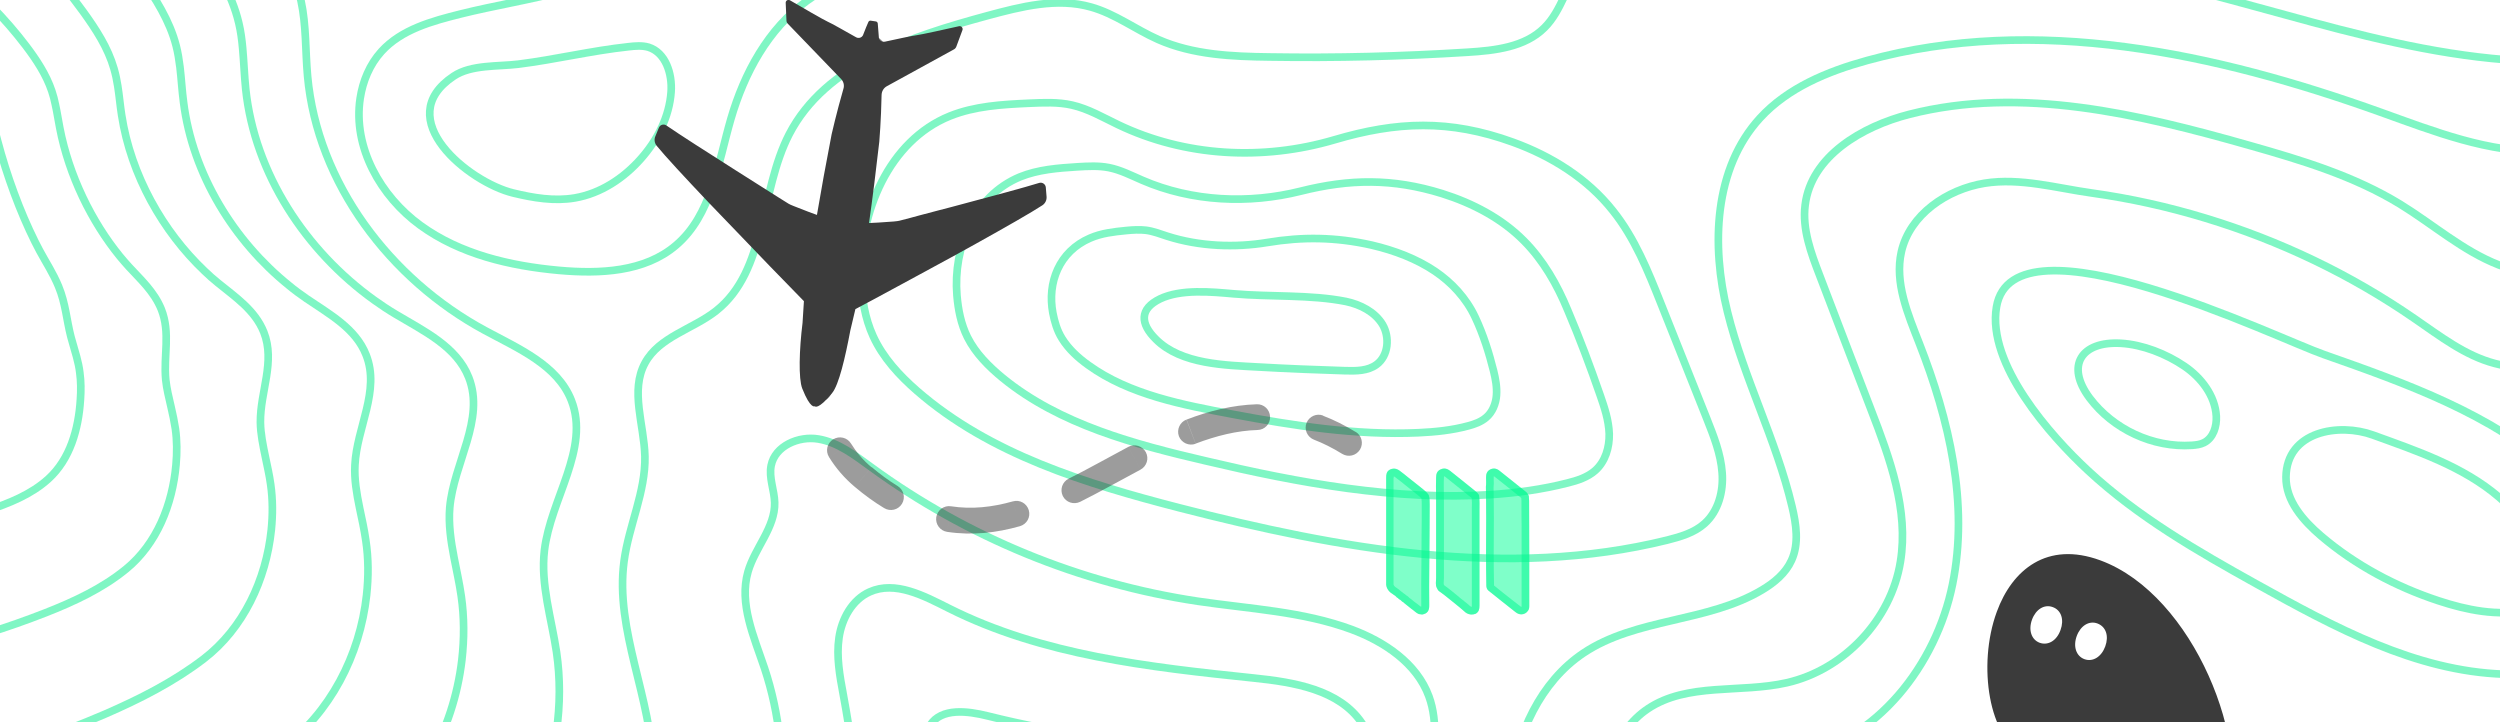 <?xml version="1.0" encoding="utf-8"?>
<!-- Generator: Adobe Illustrator 24.0.2, SVG Export Plug-In . SVG Version: 6.00 Build 0)  -->
<svg version="1.1" id="Layer_1" xmlns="http://www.w3.org/2000/svg" xmlns:xlink="http://www.w3.org/1999/xlink" x="0px" y="0px"
	 viewBox="0 0 1632 471.6" style="enable-background:new 0 0 1632 471.6;" xml:space="preserve">
<style type="text/css">
	.st0{opacity:0.5;}
	.st1{fill:#00EE8A;}
	.st2{clip-path:url(#SVGID_2_);}
	.st3{fill:#CA47FC;}
	.st4{opacity:0.5;fill:none;stroke:#00EE8A;stroke-width:5;stroke-miterlimit:10;}
	.st5{opacity:0.5;fill:#3B3B3B;}
	.st6{opacity:0.5;fill:none;stroke:#3B3B3B;stroke-width:17;stroke-linecap:round;}
	.st7{fill:#00FF94;}
	.st8{fill:#3B3B3B;}
</style>
<g class="st0">
	<path class="st1" d="M942.8,310.9c0,0,0.3,0.1,0.7,0.4c4,3.2,8,6.4,12,9.6c0.8,0.6,1.6,1.3,2.3,1.9c1,0.8,2,1.6,2.9,2.3
		c0.2,2,0.2,4.1,0.1,6.3c0,0.8,0,1.6,0,2.4v61.6c0,0.3,0,0.5,0,0.7h-0.1c-0.1,0-0.3,0-0.5-0.1s-0.4-0.3-0.6-0.4l-1.1-1l-2.5-2
		l-0.1-0.1l-0.1-0.1c-1.6-1.2-3.2-2.5-4.8-3.9c-2.6-2.1-5.3-4.4-8.2-6.4l0,0c-0.1-0.2-0.2-0.4-0.3-0.6c-0.1-0.3-0.1-1.3,0-2.1
		c0-0.6,0.1-1.3,0.1-2.1v-43.1c0-5.6,0-11.3-0.1-16.9c0-0.9,0-1.7,0-2.6c0-0.9,0.1-1.9,0.1-2.9c0-0.4,0-0.6,0.1-0.8l0,0
		C942.7,310.9,942.8,310.9,942.8,310.9 M942.8,305.9c-0.8,0-1.6,0.2-2.4,0.6c-2.3,1-2.9,3-2.9,5.3c0,1.9-0.1,3.7-0.1,5.6
		c0.1,5.6,0.1,11.3,0.1,16.9c0,14.4,0,28.7,0,43.1c0,2.2-0.6,4.4,0.5,6.5c0.4,0.7,0.7,1.6,1.5,2.1c4.6,3.2,8.8,7,13.2,10.4
		c1.4,1.2,2.8,2.4,4.2,3.6c0.2,0,0.3,0.1,0.3,0.2c1.2,0.7,2.3,1,3.5,1c0.9,0,1.7-0.2,2.6-0.5c2.1-1.2,2.5-3,2.5-5.2
		c0-20.5,0-41.1,0-61.6c0-3.5,0.2-7.1-0.3-10.6c-0.4-0.6-0.8-1.3-1.4-1.8c-1.7-1.5-3.6-2.9-5.4-4.4c-4.1-3.3-8.1-6.5-12.1-9.7
		C945.4,306.5,944.2,305.9,942.8,305.9L942.8,305.9z"/>
</g>
<g class="st0">
	<path class="st1" d="M909.9,311c0.1,0,0.3,0.1,0.6,0.3c1.4,1,2.8,2.1,4.3,3.3c0.5,0.4,1.1,0.9,1.6,1.3l0,0l0,0
		c1.5,1.2,3,2.4,4.5,3.6c1.5,1.2,3.1,2.5,4.6,3.7c0.9,0.7,1.8,1.4,2.4,2.2c0.2,1.2,0.2,2.6,0.2,4.1c0,3.2,0,6.4,0,9.6
		c0,3.2-0.1,6.5-0.1,9.7c0,6.1-0.1,12.4-0.1,18.4c-0.1,9.1-0.2,18.5-0.1,27.8l0,0l0,0c0,0.4,0,0.7,0,1c-0.1,0-0.2,0-0.3,0
		c-0.3-0.2-0.8-0.6-1.2-0.9c-0.6-0.5-1.2-1-2-1.5c-0.3-0.2-0.5-0.4-0.6-0.5l0,0l0,0l-0.2-0.1c-1.1-1-2.2-1.8-3.4-2.7l-0.2-0.2
		c-0.6-0.7-1.2-1.1-1.8-1.4c-0.6-0.6-1.3-1.1-2-1.5c-0.4-0.4-0.9-0.8-1.4-1.1c-0.9-0.9-1.9-1.6-2.8-2.2l0,0l0,0
		c-1.8-1.1-2.1-1.9-2.2-2.4v-69.4C909.9,311.5,909.9,311.2,909.9,311L909.9,311 M909.9,306c-0.9,0-1.8,0.2-2.7,0.7
		c-2.1,1.2-2.3,3.1-2.3,5.3c0,23.3,0,46.5,0,69.7c0.3,2.9,2.1,4.9,4.6,6.4c0.8,0.5,1.7,1.1,2.3,1.9c0.5,0.2,1,0.6,1.4,1.1
		c0.8,0.4,1.6,1,2.2,1.7c0.5,0.2,0.9,0.4,1.1,0.8c1.4,1.1,2.7,2.1,4,3.2c0.3,0.3,0.7,0.5,1,0.8c1.6,1,2.9,2.6,4.7,3.3
		c0.8,0.1,1.5,0.2,2.2,0.3c3.3-0.6,4.7-2.3,4.6-6.2c-0.2-15.4,0.2-30.8,0.2-46.2c0-6.4,0.1-12.9,0.1-19.3c0-2.1,0-4.2-0.6-6.2
		c-1-1.6-2.4-2.8-3.9-4c-3.1-2.4-6.1-4.9-9.2-7.3c-2-1.6-4-3.3-6.1-4.8C912.3,306.4,911.2,306,909.9,306L909.9,306z"/>
</g>
<g class="st0">
	<path class="st1" d="M975.2,310.9c0,0,0.2,0.1,0.5,0.3c2.9,2.3,5.8,4.6,8.7,6.9c2.9,2.3,5.7,4.6,8.6,6.9c0,0.1,0.1,0.1,0.1,0.2
		c0.1,0.6,0.1,1.2,0.1,1.7c0,5.7,0,11.5,0.1,17.1c0,5.6,0,11.3,0,17v34.6c0,0.2,0,0.3,0,0.4c-0.1,0.1-0.1,0.1-0.2,0.1
		c-0.1,0-0.4-0.1-0.6-0.3l0,0l0,0c-1.8-1.4-3.6-2.8-5.4-4.2c-3.9-3-7.9-6.2-11.8-9.4c-0.3-14.5-0.2-29.3-0.1-43.7
		c0-6.8-0.1-13.7-0.2-20.4c0.2-1.7,0.2-3.3,0.1-4.6c0-0.5,0-1,0-1.6C975.1,311.4,975.1,311.1,975.2,310.9
		C975.2,311,975.2,310.9,975.2,310.9 M975.2,305.9c-0.8,0-1.7,0.2-2.5,0.7c-2.1,1.1-2.6,3-2.6,5.2c0,2,0.2,3.9-0.1,5.9
		c0.1,6.9,0.2,13.9,0.2,20.7c-0.1,14.7-0.2,29.5,0.1,44.2c0.1,1.3,0.5,2.3,1.5,3.1c5.8,4.7,11.7,9.3,17.5,13.9
		c1.2,1,2.5,1.5,3.8,1.5c1.7,0,3.3-0.8,4.4-2.4c0.7-1,0.8-2,0.8-3.1c0-11.5,0-23,0-34.5c0-11.4-0.1-22.7-0.1-34.1
		c0-1-0.1-2.1-0.2-3.2c-0.5-0.9-0.9-1.9-1.8-2.6c-5.8-4.6-11.6-9.3-17.4-13.9C977.7,306.4,976.5,305.9,975.2,305.9L975.2,305.9z"/>
</g>
<g>
	<g>
		<g>
			<defs>
				<rect id="SVGID_1_" y="-228.4" width="1632" height="700"/>
			</defs>
			<clipPath id="SVGID_2_">
				<use xlink:href="#SVGID_1_"  style="overflow:visible;opacity:0.5;"/>
			</clipPath>
			<g class="st2">
				<rect y="-1470.3" class="st3" width="1632" height="700"/>
				<g>
					<path class="st4" d="M371.4,609.6c34.1-24.2,55.2-65.7,54.8-107.5c-0.4-46-25-90.3-18.8-135.9c3.1-23.1,14.1-45,13.6-68.3
						c-0.5-20.7-9.8-42.9,0.1-61c9.3-17.1,31.2-22,46.4-34c33.2-26.2,28.3-77.7,47.7-115.3c23.8-45.9,79.2-63.7,129.2-77.3
						c22.2-6,45.7-12,67.8-5.7c15.7,4.4,29,14.6,43.9,21.2c22.7,10,48.1,11.1,72.9,11.4c43,0.7,86.1-0.4,129-3.1
						c17.9-1.1,37.5-3.3,50.2-16c11.4-11.3,14.6-28.4,24.3-41.1c15.9-21.1,47.7-28.6,57.3-53.2c4.8-12.4,2.6-26.3,3.2-39.6
						c0.9-21.9,9.4-42.9,10.3-64.7c0.8-19.9-4.7-39.5-8.5-59.1c-8.4-43.9-8.2-89.3,0.8-133.1c2.9-14,6.7-27.9,13.3-40.5
						c9.4-17.8,24.8-33.9,25.2-54.1c0.2-11.4-4.5-22.1-9.2-32.5c-15.9-35.5-31.8-70.9-47.8-106.4"/>
					<path class="st4" d="M1081,627.7c5.4-16.1-13-28.9-23.5-42.4c-11.3-14.6-13.8-34.2-13.2-52.6c1-26.6,9.4-55.2,31.4-70
						c25.8-17.3,60.4-10.1,90.7-17c37.4-8.5,68.1-41.1,74.2-79c5.5-33.7-6.9-67.5-19.2-99.3c-11.2-29.2-22.4-58.3-33.5-87.5
						c-5.7-14.8-11.5-30.4-9.5-46.1c3.9-31.8,37.1-51.3,68.1-59.2c72.9-18.6,149.7-0.2,222.2,20.4c33.9,9.6,68,19.9,98.1,38.3
						c21.5,13.2,40.8,30.4,64.3,39.6s53.9,7.8,69.6-12"/>
					<path class="st4" d="M-140.6-231.9c35.1,15.4,76.9,30,109.9,10.6c9.6-5.7,17.6-13.9,27.3-19.4c23.4-13.2,53.8-8.1,76.8,5.9
						s40.3,35.5,57,56.5c30.4,38.3,60.9,76.5,91.3,114.8c8.2,10.2,16.8,20.9,28.8,26.1c10.1,4.4,21.5,4.4,32.4,4.1
						c20.9-0.5,41.7-1.5,62.5-3.2c16.1-1.3,32.6-3.1,46.9-10.6c15.8-8.3,27.4-22.7,37.5-37.5c14.6-21.3,27.2-44.3,34.7-69
						c11.6-38.2,10.6-78.8,9.5-118.6c-0.5-18.1-1-36.4-6.5-53.6c-14.7-46-60.9-74.1-106.2-91c-125.8-47.5-266.4-39.9-398-11.6
						c-23.5,5-50.7,10-69.5-5"/>
					<path class="st4" d="M992.9,614.1c-5.5-33.5-11.1-67.6-6.9-101.3c4.2-33.7,19.5-67.6,47.7-86.5c34.4-23,81-19.9,116.6-41.2
						c7.9-4.7,15.4-10.9,19.2-19.3c5-10.9,3.1-23.6,0.3-35.3c-10.3-43.4-31.4-83.6-42.1-126.9s-8.9-93.7,21.3-126.6
						c18.1-19.7,44-30.4,69.8-37.5c110-30.3,227.7-4.8,335.1,33.7c35.1,12.6,70.9,26.8,108.2,25.6c7.6-0.2,17.9-6.3,13.6-12.6"/>
					<path class="st4" d="M1134.3,620.8c-15.5-16.8-28-37.5-29.8-60.3s8.9-47.4,29.4-57.3c12-5.7,25.7-6.1,38.8-8.8
						c52.6-10.7,91.2-60.3,101.9-112.9c10.7-52.6-2.1-107.4-21.7-157.4c-7.5-19.2-16.2-39.6-11.7-59.7c5.5-24.3,29.7-40.8,54.4-44.8
						c23.4-3.7,46.9,3.2,69.9,6.4c25.1,3.5,49.9,9,74.2,16.4c48.5,14.7,94.8,36.8,136.5,65.6c16.6,11.4,33,24.2,52.5,29.3
						c10.8,2.9,22.1,3.2,33.3,3.4c14.9,0.2,30.4-0.1,43.8-6.7"/>
					<path class="st4" d="M1303.3,200.4c-6.3,37.3,35.2,84,59.8,106.8c32.5,30.2,71.4,52.6,109.9,74c50.6,28.1,103.7,57,161.6,58.9
						c17.5,0.6,35.9-1.6,50.3-11.5c6.5-4.5,12.1-10.5,16.1-17.4c19.4-33.8-3-77-32.1-103c-42.5-38-97.9-57.8-151.7-76.7
						C1486.8,221,1314.1,136.4,1303.3,200.4z"/>
					<path class="st4" d="M1549.1,284c-22.2-8.1-56.4-2.6-56.8,27.4c-0.2,15.4,11.1,28.4,22.8,38.4c22.4,19.1,48.9,33.2,76.8,42.4
						c18.5,6.1,38.4,10.1,57.5,6.2c4.3-0.9,8.9-2.4,11.1-6.2c1.5-2.5,1.8-5.6,1.7-8.6c-0.3-22.9-13.5-44.2-30.9-59.1
						C1607.8,304.4,1577.7,294.4,1549.1,284z"/>
					<path class="st4" d="M1425.9,239c-11.8-8-27.2-14.1-41.5-14.9c-25.6-1.4-36.2,14.4-20.3,35.7c15.3,20.4,41.3,32.6,66.8,30.9
						c2.7-0.2,5.4-0.5,7.8-1.7c6.1-3,8.5-10.6,8.1-17.4C1446,258.3,1437,246.5,1425.9,239L1425.9,239z"/>
					<path class="st4" d="M1123.2-612.9c5,59.6,55.6,111.7,48,171c-2.9,22.6-14,43.1-21.9,64.4c-14.9,40.3-18.1,84.8-9.2,126.8
						c5.4,25.5,15.2,50.2,17.3,76.2c2.3,28.1-4.1,57.9,7.4,83.6c13.8,30.8,48.9,45.7,81.8,53.1c39.2,8.8,79.6,10.9,119.2,17.3
						c97.1,15.8,190,57.4,288.4,60.5c9.3,0.3,20.3-0.7,25.1-8.6"/>
					<path class="st4" d="M1168.8-621.3c5.3,30.1,10.7,60.8,24.5,88.1c7.4,14.7,17.2,28.2,24.4,43c18.9,39,18.5,86.8-1,125.5
						c-8.5,16.8-20.4,32.2-24.5,50.6c-4.2,19.3,0.8,39.2,3.2,58.7c3.5,28.5,1.4,57.5,5.2,86c3.8,28.5,14.9,57.8,38.3,74.5
						c19.8,14.1,45.3,17.1,69.5,20.1c79.1,10.1,157.4,26.8,233.7,49.7c45.4,13.6,94,29.6,139,14.7"/>
					<path class="st4" d="M1232.3-613.1c-5.8,41.4,15.4,79.6,31.8,116c14.1,31.4,24.2,64.8,23.1,99.5c-1.1,33.9-21.5,63.4-26.2,96.6
						c-4.8,34.4-5,71.4,3.5,105.3c12,48.2,49.2,69.3,95.4,77.5c58.9,10.3,114.9,26.3,170.9,44.3c46,14.8,96.9,23.8,142.2,6.8"/>
					<path class="st4" d="M1434.5-383.8c-42.4,10.5-91.7,25.7-113.2,67.3c-15.9,30.7-24.6,70.7-10.2,103.4
						c12.5,28.4,42.4,46.4,69.8,58.3c37.2,16,77,26.3,117.5,33c40.5,6.6,81.7,9.6,121.8,11c31.4,1.1,67.9-1.3,86.2-26.8
						c10.4-14.5,12.2-33.5,11.2-51.3c-2-38.5-15.8-75.6-37.8-107.1c-22-31.6-52.2-57.6-87.1-73.9
						C1543.7-392.9,1486.8-396.7,1434.5-383.8z"/>
					<path class="st4" d="M1359-302.5c-12.9,24.5-19.1,55.8-7.2,81.4c10.5,22.4,34.8,36.7,57.6,46.3c29.3,12.3,60.5,20.4,92.3,25.6
						c18.7,3,37.6,5.1,56.4,6.4c13.2,1,26.3,1.6,39.2,1.9c24.9,0.7,53.3-1.4,67.8-21c6.9-9.4,9.5-21,9.8-32.8c0.1-2.5,0-5,0-7.5
						c-1-26.1-9.5-51.4-23.3-73.7c-2.3-3.7-4.6-7.2-7.2-10.7c-17.7-24.6-41.8-44.8-69.7-57.6c-3.5-1.6-7-3.1-10.6-4.4
						c-36.5-13.9-77.3-15.8-115-6.8c-2.4,0.6-4.8,1.2-7.2,1.8C1409.6-345.5,1374.9-332.9,1359-302.5L1359-302.5z"/>
					<path class="st4" d="M1396.9-288.6c-9.9,18.4-13.7,41-4.2,59.5c8.5,16.4,27.3,27.1,45.3,34.3c21.3,8.6,44,14.5,67,18.2
						c13.6,2.1,27.3,3.6,40.9,4.5c9.6,0.7,19.1,1.1,28.5,1.2c18.3,0.3,38.7-1.5,49.3-15.1c5.2-6.7,7.6-15.1,8.1-23.7
						c0.1-1.8,0.1-3.7,0.1-5.5c-0.3-19.2-6.9-37.6-17.7-54c-1.7-2.6-3.6-5.2-5.5-7.7c-13.4-17.5-31.5-32.1-52.3-41.3
						c-2.6-1.1-5.2-2.2-7.8-3.2c-27.1-10.1-57.2-11.7-84.9-5.5c-1.8,0.4-3.6,0.8-5.3,1.2C1434.1-319.9,1408.7-310.5,1396.9-288.6
						L1396.9-288.6z"/>
					<path class="st4" d="M1434.7-274.5c-6.9,12.1-8.2,26.1-1.1,37.5c6.4,10.4,19.7,17.4,33,22.4s27.5,8.6,41.8,10.7
						c8.5,1.3,17.1,2.1,25.4,2.6c6,0.4,11.9,0.5,17.7,0.5c11.8,0.1,24.1-1.6,30.8-9.2c3.6-4.1,5.8-9.2,6.4-14.7
						c0.1-1.2,0.2-2.4,0.3-3.5c0.4-12.2-4.2-24-12-34.4c-1.2-1.6-2.5-3.2-3.8-4.7c-9.1-10.5-21.2-19.3-35-25c-1.7-0.7-3.4-1.4-5.1-2
						c-17.6-6.2-37.1-7.6-54.9-4.2c-1.1,0.2-2.3,0.4-3.4,0.7C1458.6-294.4,1442.5-288.3,1434.7-274.5L1434.7-274.5z"/>
					<path class="st4" d="M481.4,617.4c30.8-54.3,37.4-121.8,17.7-181.1c-6.9-20.6-16.8-42.2-10.8-63.1
						c4.5-15.6,17.8-28.9,17.4-45.1c-0.2-8.1-3.9-16.2-2.3-24.2c2.5-12.8,18-19.5,30.9-17.3s23.7,10.6,34.3,18.3
						c62.7,45.8,136.6,76.1,213.4,87.6c33.7,5,68.4,6.6,100.3,18.4c21.5,8,42.6,22.1,50.5,43.7c6.3,17.2,3.2,36.1,1.9,54.3
						c-2.8,39.5,3.3,79.6,17.6,116.6"/>
					<path class="st4" d="M987.6,92.8c-41.4-15-75.7-13.6-116.6-1.5c-46.5,13.7-97.4,11.1-141.3-10c-9.8-4.7-19.3-10.3-29.9-12.7
						c-9.2-2.1-18.7-1.6-28.1-1.2c-17.5,0.8-35.4,1.8-51.7,8.4c-39.7,16.1-59.4,63-57.9,105.8c0.4,13,2.5,26.1,7.9,37.9
						c6.4,14,17.1,25.6,28.7,35.7c47.6,41.4,110.1,60.5,171.2,76.3c104.1,26.8,214.1,46.9,318.4,21.1c8.7-2.2,17.7-4.8,24.4-10.8
						c9.1-8.1,12.5-21.2,11.5-33.4c-0.9-12.2-5.5-23.7-10-35.1c-10-25.1-20-50.2-30-75.3c-8.4-21.1-17-42.5-31.2-60.3
						C1036.3,116.5,1012.7,101.9,987.6,92.8z"/>
					<path class="st4" d="M994.9,157.3c-14.4-14.6-33.4-24.6-53.4-30.9c-32.5-10.1-60.5-9.6-92.4-1.6c-33.8,8.5-70.9,6.9-103.3-7.1
						c-7.2-3.1-14.3-6.8-22-8.3c-6.7-1.3-13.6-0.9-20.4-0.5c-12.8,0.8-25.8,1.8-37.6,6.6c-30,12.5-43.7,46.1-41.1,77.4
						c0.8,9.3,2.6,18.7,6.9,27.3c5.3,10.5,13.8,19,22.9,26.5c37.2,30.4,86.3,43.4,132.7,54.2c60.8,14.4,124,26,185.9,22
						c16.9-1.1,33.7-3.4,50.2-7.6c6.4-1.6,13-3.7,18-8.1c6.7-5.9,9.4-15.2,9.2-24c-0.3-8.8-3.1-17.2-6-25.5
						c-6.4-18.4-13.3-36.9-21-55C1016.5,185.7,1007.4,169.9,994.9,157.3L994.9,157.3z"/>
					<path class="st4" d="M936.8,177.1c-12-8.1-26.4-13.6-41.4-17.1c-23.6-5.3-45.2-5.5-68.1-1.7c-21,3.5-44.4,2.6-65.3-4.1
						c-4.6-1.5-9.2-3.3-14-3.9c-4.2-0.5-8.6-0.2-12.8,0.2c-8.1,0.8-16.1,1.7-23.5,4.9c-20.5,8.8-28.1,29.3-24.4,48.9
						c1.1,5.6,2.7,11.4,6,16.7c4.3,6.9,10.4,12.5,17.1,17.3c26.9,19.5,62.4,26.1,94.2,32.1c39.8,7.5,80.8,13.9,121.2,12.1
						c11-0.5,22.1-1.6,32.7-4.5c4.2-1.1,8.3-2.6,11.6-5.4c4.3-3.6,6.4-9.2,6.8-14.5c0.4-5.4-0.6-10.7-1.9-16
						c-2.9-11.7-6.7-23.7-11.9-34.8C957.2,194.6,947.7,184.5,936.8,177.1L936.8,177.1z"/>
					<path class="st4" d="M878.6,196.8c-23.2-4.6-49.5-2.9-73.3-5c-14.5-1.3-34.4-3.2-48,3.3c-13.4,6.5-13.2,16.1-2.6,26.5
						c16.5,16.4,45.5,16.8,67.1,18c18.8,1.1,37.6,1.8,56.4,2.4c7.1,0.2,14.7,0.2,20.4-4c7.8-5.7,8.8-17.9,3.9-26.2
						C897.5,203.6,888.1,198.8,878.6,196.8L878.6,196.8z"/>
					<path class="st4" d="M539.9,605.2c26.8-44.4,20-100.7,10.6-151.7c-2.3-12.3-4.6-24.8-2.8-37.2s8.6-24.8,20-29.9
						c16.7-7.5,35.4,2.5,51.7,10.7c61.1,30.7,130.8,38.4,198.8,45.5c26.3,2.7,56.1,7.5,70.9,29.5c10.4,15.5,10.3,35.4,10.7,54.1
						c0.6,27.2,3.2,54.4,7.8,81.3"/>
					<path class="st4" d="M608,584.3c15.1-28.9-3.7-63.5-4-96.1c0-5.1,0.4-10.5,3.2-14.8c7.3-11.5,24.5-9.3,37.7-6
						c46.4,11.6,94.1,18.2,141.9,19.9c20.5,0.7,43.5,1.5,57.5,16.5c12.5,13.4,13.4,33.6,12.3,51.9c-1.1,18.2-3.1,37.7,5.5,53.8"/>
					<path class="st4" d="M396.3-627c-17.8,50.3-6.9,109.8,27.7,150.5c16.6,19.6,38,34.7,54.4,54.5c43.6,52.6,44.9,127.1,45,195.4
						c0,28.8,0.3,58.2,10.6,85.1c17.8,46.6,67,79.1,116.8,77.3c26.9-1,53.7-11,80.1-6c32.5,6.1,56.7,33,86.9,46.4
						c44.9,20,97,8,144-6.5c7.1-2.2,14.5-4.6,19.8-9.8c10.4-10.2,9.5-26.9,14.9-40.4c8.4-21,31-32.1,45.3-49.6
						c17.4-21.2,21.5-50.5,19.2-77.8s-10.4-53.8-14.6-80.8c-6.5-42.1-3.6-85.6,8.4-126.4c6.3-21.2,15-42.1,15.7-64.1
						c1.4-48-34.6-88-68.3-122.2"/>
					<path class="st4" d="M696.2-341.5c-13.3-40.7-56-72.8-97.4-47.2C550.8-359,559-287.6,561-239.6c1,24.7,3.3,50,14.3,72.2
						c10.9,22.1,32.3,40.7,57,41.7c24.4,1,47.1-15.7,59.3-36.9s15.5-46.3,16.4-70.8C709.2-268.8,707.3-307.6,696.2-341.5z"/>
					<path class="st4" d="M655.5-207c14.9-33.9,21.3-126.8-37.5-123.4c-51.9,2.9-16.6,108.7-1,132.8c2.6,4,5.6,8,9.9,9.9
						c5.9,2.6,13,0.6,17.9-3.5C649.7-195.3,652.9-201.1,655.5-207L655.5-207z"/>
					<path class="st4" d="M677.7-604.7c-16.7,24.3-26.5,54.1-22.7,83.3c5.7,43.4,39.1,76.9,61.9,114.2
						c26.7,43.7,39.7,95.6,36.7,146.7c-2.1,35.1-11.4,71-2.4,105c8.2,30.8,31.5,56.7,60.1,70.7s62.1,16.7,93.4,10.3
						c15-3.1,30.7-8.9,39.3-21.5c9.6-14.2,8.1-33,14.3-49c5.5-14.2,16.8-25.3,24.9-38.2c10.6-16.6,15.8-36,20.9-55
						c-16.1-64.9-18.9-133-8.3-199c3.2-19.7,7.5-39.5,6-59.4c-2.8-35.6-24.2-67.2-49.5-92.4"/>
					<path class="st4" d="M711.3-601.8c-13.2,19.9-21,44.1-18.4,67.8c4,35.2,29.2,63.2,46.8,93.8c20.4,35.5,30.9,77,29.2,118
						c-1.1,28.2-7.8,56.9-0.8,84.3c6.4,25.4,23.9,47.5,46.7,59.8c22.2,12.1,48.8,15,73.7,10.5c12-2.1,24.4-6.6,31.7-16.4
						c8.2-11.1,7.8-26.2,12.8-39.3c4.4-11.6,13-21,19.1-31.7c3.3-5.8,5.9-11.9,8-18.2c3-8.8,5.2-17.9,7.3-27
						c-12.7-53-15.8-108.5-8.6-162.3c2.1-16.1,5.2-32.2,3.9-48.5c-2.4-29-18.6-55.1-37.6-76.4"/>
					<path class="st4" d="M542.1-63c-40.8-28.6-79.5-1.8-110.5,26.1C397.3-6,344.3-1.8,300.8,9.1C282,13.8,262.1,19.2,249,33.6
						c-7.7,8.5-12.2,19.4-13.9,30.7c-4.8,31.8,13.3,63.9,39.3,82.8s58.6,26.5,90.5,29.4c26.6,2.4,55.9,1.1,76.3-16.3
						c23.3-19.7,27.4-53.2,35.9-82.5c8.7-29.9,24.3-58.9,49.6-77.1C540-9,557.3-17.9,558.8-34.2C559.7-45.7,551.6-56.2,542.1-63
						L542.1-63z"/>
					<path class="st4" d="M410.3,30.5c-24.3,2.6-47.9,8.4-72,11.4c-13.1,1.6-30.7,0.2-42.1,7.8c-41.8,27.7,10,69.3,38.8,76.3
						c13.2,3.2,26.9,5.5,40.3,3.2c16.8-2.9,31.8-12.8,43.1-25.6c10.8-12.2,18.6-27.5,19.7-43.7c0.8-11.7-3.5-25.6-14.8-29.1
						C419.1,29.6,414.6,30,410.3,30.5L410.3,30.5z"/>
					<path class="st4" d="M336.4-386.9c-63-20.7-168.5-53.8-207.6,25.5c-10.7,21.7-11.4,47.4-5.6,70.8c5.8,23.5,17.7,45,31.3,65
						c18.1,26.6,39.3,50.9,61.6,74.1c18,18.7,37,36.9,59.8,49.2s50.2,18,75.1,10.6c24.8-7.4,44.5-27.3,56.8-50.1s18-48.5,22.5-74.1
						c6.9-39.7,10.2-83.6-11.8-117.3C400.3-361,368.1-376.4,336.4-386.9L336.4-386.9z"/>
					<path class="st4" d="M172.9-340.2c-12.6,15.8-15.4,33.9-9.6,53.1c5.7,18.8,17.3,36.7,28.5,52.2c13.7,19.1,29,37.1,45.2,54.2
						c13.1,13.8,26.9,27.2,43.5,36.4c16.7,9.3,36.9,13.9,55.3,9.1c18.5-4.8,33.5-18.6,43-35.3c9.4-16.5,13.6-35.5,16.6-54.3
						c0.3-1.9,0.6-3.9,0.9-5.8c3.9-27.8,4.1-57.1-11-80.3c-13.3-20.5-36.4-32.4-59.4-40.8C279.7-368.7,210.9-387.8,172.9-340.2
						L172.9-340.2z"/>
					<path class="st4" d="M203.4-283.8c5.6,14,17,28.4,25.7,39.5c9.2,11.7,18.7,23.4,28.8,34.4c8.2,8.9,16.8,17.4,27.2,23.6
						c10.6,6.3,23.6,9.7,35.6,7.5c12.2-2.2,22.6-9.9,29.2-20.5c6.4-10.3,9.1-22.5,10.6-34.6c0.2-1.3,0.3-2.5,0.4-3.8
						c1.9-17.9,0.7-36.3-8.9-51.1c-8.5-13.1-22.5-21.5-36.8-27.8c-29.5-13.1-75.6-28-98.4-2.4C198.2-313.1,197.4-298.8,203.4-283.8z
						"/>
					<path class="st4" d="M325.7-244.8c-0.6-31.6-36.1-50.8-64.7-53.2c-42.8-3.5-8.8,30.4,5.3,44.3c8.2,8,14.1,18.3,23.3,25.2
						c9.2,6.9,23.8,9,31.2,0.3C324.8-232.6,325.8-238.9,325.7-244.8L325.7-244.8z"/>
					<path class="st4" d="M-114.3,758.4c141.4-24.4,281.5-70,399.3-152c56.8-39.5,88.3-112.3,78.3-180.7
						c-3.3-22.1-10.5-44.2-7.9-66.4c4-33.6,29.9-66.4,17.6-97.9c-9-23.1-34.7-33.9-56.5-45.7c-61.8-33.4-109.3-96-115.7-165.9
						c-1.5-16.4-0.8-33.2-4.3-49.3c-4.8-22.1-17.1-41.7-29.8-60.4c-25.1-36.9-52.5-72.3-82-105.8c-20.4-23.1-47.2-47.4-77.6-42.4
						c-19.6,3.1-35.1,17.8-53.2,26c-26.2,11.9-58.6,9-82.3-7.3"/>
					<path class="st4" d="M-117.5,678.7c90.7-15.2,180.8-40.1,263.4-79.7c30.8-14.7,60.6-31.5,88.4-51.4
						c37.7-26.8,61.8-70.8,67.2-116.7c1.6-13.9,1.6-27.9-0.4-41.8c-1.2-8.4-3.1-16.8-4.7-25.1c-2.1-10.9-3.7-21.8-2.8-32.7
						c2.6-29.1,23.2-57.4,12.4-84.9c-7.9-20.2-29.4-30.3-47.6-41.2c-4.9-2.9-9.7-6.1-14.3-9.4c-44.5-32-77.9-82.4-83.7-137.7
						c-0.9-8.8-1.2-17.8-2-26.6c-0.5-5.5-1.2-11-2.5-16.4c-4.5-19.3-15.3-36.4-26.6-52.7c-22.2-32.2-46.7-62.8-73.2-91.2
						c-18.1-19.4-41.6-39.7-68.2-35.7c-17.1,2.6-30.8,14.8-46.6,21.6c-22.9,9.8-51,7.2-71.8-6.8"/>
					<path class="st4" d="M-120.7,599c78.3-12.6,156.1-33.5,227.9-66.3c26.7-12.2,52.8-26.3,76.5-43.8
						c31.8-23.3,51.3-61.2,55.6-100.4c1.3-11.9,1.3-23.9-0.5-35.7c-1-7.1-2.6-14.3-4.1-21.4c-1.9-9.3-3.5-18.5-3-27.8
						c1.2-24.6,16.6-48.5,7.3-71.9c-6.8-17.4-24.2-26.7-38.8-36.7c-3.9-2.7-7.8-5.5-11.5-8.6c-35.8-28.8-63-72.5-68.9-119.8
						c-1-7.5-1.4-15.2-2.3-22.7c-0.6-4.7-1.3-9.4-2.5-14c-4.2-16.4-13.6-31.1-23.3-45c-19.4-27.5-41-53.1-64.3-76.6
						c-15.9-16-36-32.4-58.7-29.2c-14.6,2-26.4,11.8-39.9,17.1c-19.7,7.8-43.4,5.5-61.2-6.2"/>
					<path class="st4" d="M-123.8,519.2c65.9-10,131.4-26.8,192.3-53c22.6-9.8,44.9-21.1,64.5-36.1c25.9-19.9,40.7-51.7,44.1-84.2
						c1-9.8,1-19.8-0.4-29.6c-0.8-6-2.2-11.9-3.4-17.8c-1.6-7.7-3.2-15.3-3.3-22.8c-0.2-20.1,9.9-39.5,2.2-58.9
						c-5.8-14.5-18.9-23.1-30-32.2c-3-2.4-5.9-5-8.7-7.7c-27.1-25.7-48.1-62.6-54.1-101.8c-1-6.3-1.5-12.6-2.5-18.8
						c-0.6-3.9-1.4-7.7-2.5-11.5C70.5,31.2,62.6,19.1,54.3,7.6C37.8-15.1,19-35.9-1.2-54.3c-13.6-12.4-30.4-24.9-49.2-22.6
						c-12,1.4-22.1,8.7-33.3,12.6c-16.4,5.7-35.8,3.7-50.7-5.7"/>
					<path class="st4" d="M-127,439.6c53.5-7.5,106.8-20,156.8-39.6c18.6-7.3,37.1-15.9,52.6-28.6c20-16.4,30.2-42.1,32.5-68
						c0.7-7.8,0.7-15.7-0.4-23.5c-0.7-4.7-1.7-9.4-2.8-14.1c-1.4-6.1-2.9-12-3.5-17.9c-1.5-15.7,3.2-30.6-2.9-46
						c-4.7-11.6-13.6-19.5-21.1-27.7c-2-2.2-4-4.5-5.9-6.8C59.8,144.7,45,114.6,39,83.4c-1-5-1.7-10-2.8-14.9
						c-0.6-3.1-1.4-6.1-2.4-9.1c-3.6-10.7-10-20.4-16.9-29.5c-13.7-18-29.5-34-46.6-47.3c-11.4-8.8-24.9-17.4-39.7-16
						c-9.6,0.9-17.7,5.7-26.7,8.2c-13.1,3.6-28.2,1.9-40.1-5.1"/>
					<path class="st4" d="M-130.2,359.8C-89,354.9-48.1,346.4-9,333.5c14.5-4.8,29.3-10.6,40.6-20.9c14.2-12.9,19.7-32.6,20.9-51.8
						c0.4-5.8,0.4-11.7-0.4-17.5c-0.4-3.5-1.2-7-2.1-10.4c-1.2-4.5-2.6-8.8-3.7-13c-2.9-11.2-3.4-21.6-8.1-33
						c-3.6-8.7-8.4-15.9-12.3-23.2c-1-2-2.1-4-3.1-6c-9.7-19.5-18.3-42.8-24.4-65.9c-1-3.7-1.9-7.4-3-11c-0.7-2.2-1.5-4.5-2.4-6.7
						c-3.3-7.9-8.2-15.1-13.6-21.8c-10.8-13.2-23.7-24.4-37.8-32.7c-9-5.3-19.3-9.9-30.2-9.3c-7,0.4-13.4,2.7-20.1,3.7
						c-9.8,1.5-20.6,0.2-29.6-4.6"/>
				</g>
				<path class="st5" d="M562.9-123.2l-5.9,6L562.9-123.2z M568.9,305l-5.4,6.4L568.9,305z M876.2,296.3c4,2.4,9.1,1.2,11.6-2.8
					c2.4-4,1.2-9.1-2.8-11.6L876.2,296.3z M61.1-318.5c-0.7,4.6,2.4,8.9,7,9.6c4.6,0.7,8.9-2.4,9.6-7L61.1-318.5z M72.6-272
					c0.3-4.6-3.2-8.6-7.9-8.9c-4.6-0.3-8.6,3.2-8.9,7.9L72.6-272z M56.4-223c0.5,4.6,4.6,8,9.2,7.5s8-4.6,7.5-9.2L56.4-223z
					 M81.6-182.3c-1.4-4.4-6.1-6.9-10.5-5.6c-4.4,1.4-6.9,6.1-5.6,10.5L81.6-182.3z M86.2-131.1c2.4,4,7.6,5.3,11.6,2.8
					c4-2.4,5.3-7.6,2.8-11.6L86.2-131.1z M126.9-105.7c-3.2-3.4-8.5-3.5-11.9-0.2c-3.3,3.2-3.5,8.5-0.3,11.9L126.9-105.7z
					 M153.5-62.5c4,2.3,9.2,0.9,11.5-3.1s0.9-9.2-3.1-11.5L153.5-62.5z M199.2-63.8c-4.6-0.8-8.9,2.3-9.7,6.9s2.3,8.9,6.9,9.7
					L199.2-63.8z M245.5-47.2c4.6-0.7,7.8-4.9,7.1-9.5s-4.9-7.8-9.5-7.1L245.5-47.2z M283.3-73.5c-4.4,1.4-6.9,6.2-5.4,10.6
					c1.4,4.4,6.2,6.9,10.6,5.4L283.3-73.5z M332.8-74.4c4.3-1.8,6.3-6.8,4.4-11c-1.8-4.3-6.8-6.3-11.1-4.4L332.8-74.4z M365.1-107.3
					c-4.2,1.9-6.1,6.9-4.1,11.2c1.9,4.2,6.9,6.1,11.2,4.1L365.1-107.3z M414.4-110.9c4.3-1.8,6.3-6.7,4.5-11s-6.7-6.3-11-4.5
					L414.4-110.9z M449-141.5c-4.5,1.3-7,6-5.7,10.5s6,7,10.5,5.7L449-141.5z M497.2-132.7c4.7,0,8.4-3.8,8.4-8.4
					c0-4.6-3.8-8.4-8.4-8.4V-132.7z M542.5-138.5c-4.1-2.2-9.2-0.8-11.4,3.3c-2.2,4.1-0.8,9.2,3.3,11.4L542.5-138.5z M562.7-94.6
					c2,4.2,7,6,11.2,4s6-7,4-11.2L562.7-94.6z M587.7-57c-0.2-4.6-4.1-8.2-8.8-8c-4.6,0.2-8.2,4.1-8,8.8L587.7-57z M568.3-11.3
					c-0.6,4.6,2.6,8.8,7.2,9.5c4.6,0.6,8.8-2.6,9.5-7.2L568.3-11.3z M577.6,33.7c0.9-4.6-2-9-6.5-9.9c-4.6-0.9-9,2-9.9,6.6
					L577.6,33.7z M551,75.5c-1.1,4.5,1.8,9.1,6.3,10.1c4.5,1.1,9.1-1.8,10.1-6.3L551,75.5z M557.8,121c1-4.5-1.8-9-6.4-10.1
					c-4.5-1-9,1.8-10.1,6.4L557.8,121z M531.9,163.3c-0.8,4.6,2.2,8.9,6.8,9.8c4.6,0.8,9-2.2,9.8-6.8L531.9,163.3z M542.8,207.8
					c0.4-4.6-3.1-8.7-7.7-9.1c-4.6-0.4-8.7,3.1-9.1,7.7L542.8,207.8z M526.6,254.8c0.6,4.6,4.9,7.8,9.5,7.2c4.6-0.6,7.8-4.9,7.2-9.5
					L526.6,254.8z M555.5,289.5c-2.4-3.9-7.6-5.2-11.6-2.7s-5.2,7.6-2.7,11.6L555.5,289.5z M577.2,331.7c4,2.4,9.1,1.2,11.6-2.8
					c2.4-4,1.2-9.1-2.8-11.6L577.2,331.7z M620.8,330.5c-4.6-0.7-8.9,2.5-9.6,7.1c-0.7,4.6,2.5,8.9,7.1,9.6L620.8,330.5z
					 M665.8,343.5c4.5-1.3,7.1-5.9,5.8-10.4s-5.9-7.1-10.4-5.8L665.8,343.5z M697.6,312.5c-4.2,2.1-5.8,7.1-3.8,11.3
					c2.1,4.2,7.1,5.8,11.3,3.8L697.6,312.5z M744.5,306.6c4.1-2.2,5.7-7.3,3.5-11.4c-2.2-4.1-7.3-5.7-11.4-3.5L744.5,306.6z
					 M774.5,273.9c-4.3,1.7-6.5,6.5-4.9,10.9c1.7,4.3,6.5,6.5,10.9,4.9L774.5,273.9z M821,280.7c4.6-0.1,8.3-4,8.1-8.7
					c-0.2-4.6-4-8.3-8.7-8.1L821,280.7z M863.8,271.3c-4.3-1.7-9.2,0.5-10.9,4.8s0.5,9.2,4.8,10.9L863.8,271.3z M64.8-342.3
					c-0.8,6.2-2.1,14-3.7,23.8l16.6,2.6c1.5-9.3,2.9-17.8,3.8-24.3L64.8-342.3z M55.8-273.1c-1,15.5-1.1,32.5,0.7,50.1l16.7-1.7
					c-1.7-16.5-1.6-32.5-0.6-47.3L55.8-273.1z M65.6-177.4c4.7,15.5,11.4,31.1,20.6,46.3l14.4-8.7c-8.5-14-14.6-28.3-19-42.6
					L65.6-177.4z M114.7-94.1c5.7,5.9,11.8,11.7,18.5,17.3L144-89.7c-6.2-5.2-11.9-10.6-17.2-16L114.7-94.1z M133.2-76.8
					c6.6,5.6,13.4,10.3,20.3,14.3l8.4-14.6c-6-3.5-12-7.6-17.9-12.6L133.2-76.8z M196.5-47.2c16.2,2.7,32.6,2.4,49,0l-2.4-16.7
					c-15.1,2.2-29.7,2.4-43.8,0.1L196.5-47.2z M288.5-57.5c14.8-4.8,29.6-10.6,44.3-16.9l-6.6-15.5c-14.4,6.1-28.7,11.8-42.8,16.3
					L288.5-57.5z M372.1-92c14.4-6.6,28.5-13.1,42.3-18.9l-6.5-15.5c-14.1,5.9-28.4,12.5-42.8,19.1L372.1-92z M453.8-125.4
					c15.5-4.6,30-7.3,43.4-7.3v-16.8c-15.6,0-31.8,3.1-48.2,8L453.8-125.4z M534.3-123.7c5.8,3.2,11.4,7.3,16.8,12.6l11.8-12
					c-6.4-6.3-13.3-11.4-20.5-15.3L534.3-123.7z M551.1-111.1c4.8,4.7,8.6,10.2,11.6,16.5l15.2-7.2c-3.7-8-8.7-15.2-15-21.4
					L551.1-111.1z M570.9-56.2c0.6,13.6-0.4,28.7-2.6,44.9L585-9.1c2.2-16.8,3.4-32.9,2.7-47.9L570.9-56.2z M561.1,30.3
					c-3,14.7-6.5,29.9-10.1,45.2l16.4,3.8c3.6-15.3,7.1-30.7,10.2-45.6L561.1,30.3z M541.3,117.3c-3.5,15.5-6.8,30.9-9.4,46l16.6,3
					c2.6-14.7,5.8-29.9,9.3-45.2L541.3,117.3z M526,206.4c-1.4,17-1.5,33.3,0.6,48.3l16.7-2.2c-1.8-13.5-1.8-28.5-0.5-44.7
					L526,206.4z M541.2,298.4c4.5,7.3,10.1,13.8,16.9,19.5l10.8-12.9c-5.4-4.5-9.8-9.7-13.4-15.5L541.2,298.4z M558.1,317.9
					c6.4,5.4,12.8,10,19.1,13.8l8.8-14.4c-5.5-3.4-11.2-7.5-17-12.4L558.1,317.9z M618.3,347.2c16.5,2.5,32.3,0.6,47.5-3.7
					l-4.6-16.2c-13.5,3.8-26.8,5.3-40.4,3.2L618.3,347.2z M705.1,327.6c13.2-6.6,26.6-14.2,39.4-21l-7.9-14.9
					c-13.4,7.1-26,14.3-39,20.8L705.1,327.6z M780.5,289.6c13.5-5.1,26.9-8.5,40.5-8.9l-0.5-16.8c-16,0.5-31.3,4.4-45.9,10
					L780.5,289.6z M857.7,287c6,2.3,12.2,5.4,18.5,9.3L885,282c-7.2-4.4-14.2-7.9-21.3-10.6L857.7,287z"/>
				<path class="st6" d="M942.4,394.7"/>
				<path class="st6" d="M911.7,244.4"/>
			</g>
		</g>
	</g>
</g>
<g class="st0">
	<path class="st7" d="M937.4,317.3c0-1.9,0.1-3.7,0.1-5.6c0-2.3,0.6-4.3,2.9-5.3c2.3-1.1,4.4-0.5,6.2,0.9c4,3.2,8,6.4,12.1,9.7
		c1.8,1.5,3.7,2.9,5.4,4.4c0.6,0.5,1,1.2,1.4,1.8c0.5,3.5,0.3,7.1,0.3,10.6c0,20.5,0,41.1,0,61.6c0,2.2-0.4,4-2.5,5.2
		c-2.1,0.8-4.1,0.7-6.1-0.5c0-0.1-0.1-0.2-0.3-0.2c-1.4-1.2-2.8-2.4-4.2-3.6c-4.4-3.4-8.6-7.2-13.2-10.4c-0.8-0.5-1.1-1.4-1.5-2.1
		c-1.1-2.1-0.5-4.3-0.5-6.5c0-14.4,0-28.7,0-43.1C937.5,328.6,937.5,322.9,937.4,317.3z"/>
</g>
<g class="st0">
	<path class="st7" d="M904.9,381.6c0-23.2,0-46.4,0-69.7c0-2.2,0.2-4.1,2.3-5.3c2.2-1.2,4.3-0.9,6.3,0.5c2.1,1.5,4.1,3.2,6.1,4.8
		c3.1,2.4,6.1,4.9,9.2,7.3c1.5,1.2,2.9,2.4,3.9,4c0.6,2,0.6,4.1,0.6,6.2c0,6.4-0.1,12.9-0.1,19.3c0,15.4-0.4,30.8-0.2,46.2
		c0.1,3.9-1.3,5.6-4.6,6.2c-0.7-0.1-1.4-0.2-2.2-0.3c-1.8-0.7-3.1-2.3-4.7-3.3c-0.3-0.3-0.7-0.5-1-0.8c-1.3-1.1-2.6-2.1-4-3.2
		c-0.2-0.4-0.6-0.6-1.1-0.8c-0.6-0.7-1.4-1.3-2.2-1.7c-0.4-0.5-0.9-0.9-1.4-1.1c-0.6-0.8-1.5-1.4-2.3-1.9
		C907,386.5,905.2,384.5,904.9,381.6z"/>
</g>
<g class="st0">
	<path class="st7" d="M970,317.6c0.3-2,0.1-3.9,0.1-5.9c0-2.2,0.5-4.1,2.6-5.2c2.1-1.1,4.2-0.8,6.1,0.7c5.8,4.6,11.6,9.3,17.4,13.9
		c0.9,0.7,1.3,1.7,1.8,2.6c0.1,1.1,0.2,2.2,0.2,3.2c0,11.4,0.1,22.7,0.1,34.1c0,11.5,0,23,0,34.5c0,1.1-0.1,2.1-0.8,3.1
		c-1.9,2.7-5.4,3.2-8.2,0.9c-5.8-4.6-11.7-9.2-17.5-13.9c-1-0.8-1.4-1.8-1.5-3.1c-0.3-14.7-0.2-29.5-0.1-44.2
		C970.2,331.5,970.1,324.5,970,317.6z"/>
</g>
<path class="st8" d="M1453.2,535.4c17.7-48.2-20.9-147.1-82.1-169.6c-34.8-12.8-57.6,6.2-67.6,33.6c-12.9,35.1-4.8,83.7,17.9,92.1
	c7.2,2.6,12.2,0,14.5-6.3c0.6-1.6,1-3.5,1.1-5.6c2.9,16.1,13.4,33.8,27.4,39c10.2,3.8,17.7-0.8,21-9.7c1.2-3.3,1.8-6.9,1.8-10.8
	c4.4,19.1,14.1,44.8,36.6,53C1434.4,554.9,1446.2,554.3,1453.2,535.4z M1360.7,430.3c-5.4-2-7.5-8.3-5-15.1s8.1-10.2,13.5-8.2
	c5.6,2.1,7.6,8.2,5.1,15S1366.2,432.3,1360.7,430.3z M1331.5,419.6c-5.4-2-7.5-8.3-5-15.1s8.1-10.2,13.5-8.2c5.6,2,7.6,8.2,5.1,15
	C1342.7,418.1,1337.1,421.6,1331.5,419.6z"/>
<path class="st8" d="M599.9,140.7l12.5-3.3c2.6-0.7,5.3-1.4,8.1-2.1l5.6-1.5c20.5-5.4,43.3-11.6,52.3-14.4c2-0.6,4.1,0.8,4.3,2.9
	l0.5,6.1c0.2,2.2-0.9,4.4-2.7,5.6c-7,4.6-24,14.3-43.4,25.1l-14.5,8c-7.3,4-14.8,8.1-21.9,11.9l-14.4,7.8
	c-11.8,6.4-21.8,11.8-27.9,15l-3.3,13.9c-3.3,17.6-7.5,35.6-11.9,40.9c-9.3,11.4-11.3,8.6-11.3,8.6s-2.8,2.1-8.2-11.6
	c-2.5-6.4-2-25,0.2-42.8l0.9-14.2c-4.8-4.9-12.7-13-22.1-22.7l-40.1-41.7c-15.3-16.1-28.6-30.5-33.9-37c-1.4-1.7-1.8-4.1-0.9-6.2
	l2.3-5.6c0.8-2,3.2-2.7,4.9-1.5c7.8,5.4,27.6,18.1,45.6,29.5l4.9,3.1c2.4,1.5,4.8,3,7.1,4.5l4.9,3.1c2.2,1.4,4.2,2.6,6,3.8l4.9,3.1
	c3.7,2.3,6,3.8,6.4,4c0.5,0.3,1.7,0.9,3.3,1.5l9.5,3.7c2.2,0.8,4.2,1.6,5.7,2.1c2.7-16,5.9-33.6,9.6-52.7c0,0,3.1-13.7,7.7-29.7
	c0.7-2.2,0.1-4.6-1.5-6.3l-34.8-36.1c-0.6-0.6-0.9-1.3-0.9-2.1l-0.5-11.5c-0.1-1.5,1.5-2.4,2.8-1.7c6.5,3.8,21.8,12.7,24.7,14
	c2.4,1,11.8,6.4,18.4,10.1c1.7,1,3.8,0.3,4.6-1.4l0,0c0-0.1,0.1-0.2,0.1-0.3c1.4-3.6,2.7-6.8,3.4-8.3c0.3-0.6,0.9-0.9,1.5-0.8
	l3.4,0.5c0.6,0.1,1.1,0.6,1.2,1.3c0.1,1.6,0.4,5,0.7,8.9c0,0.1,0,0.2,0,0.3l0,0c0.3,1.9,2.1,3.1,4,2.7c7.3-1.6,18-3.9,20.6-4.2
	c3.1-0.4,20.4-4.2,27.8-5.9c1.4-0.3,2.7,1.1,2.2,2.5l-4,10.8c-0.3,0.8-0.8,1.4-1.5,1.8l-43.9,24.1c-2,1.1-3.3,3.2-3.4,5.6
	c-0.3,16.6-1.5,30.6-1.5,30.6c-2.2,19.3-4.4,37-6.7,53.1c1.5-0.1,3.7-0.2,6-0.3l10.1-0.7c1.8-0.2,3.1-0.3,3.7-0.5
	c0.4-0.1,3.1-0.8,7.3-1.9L599.9,140.7"/>
</svg>
